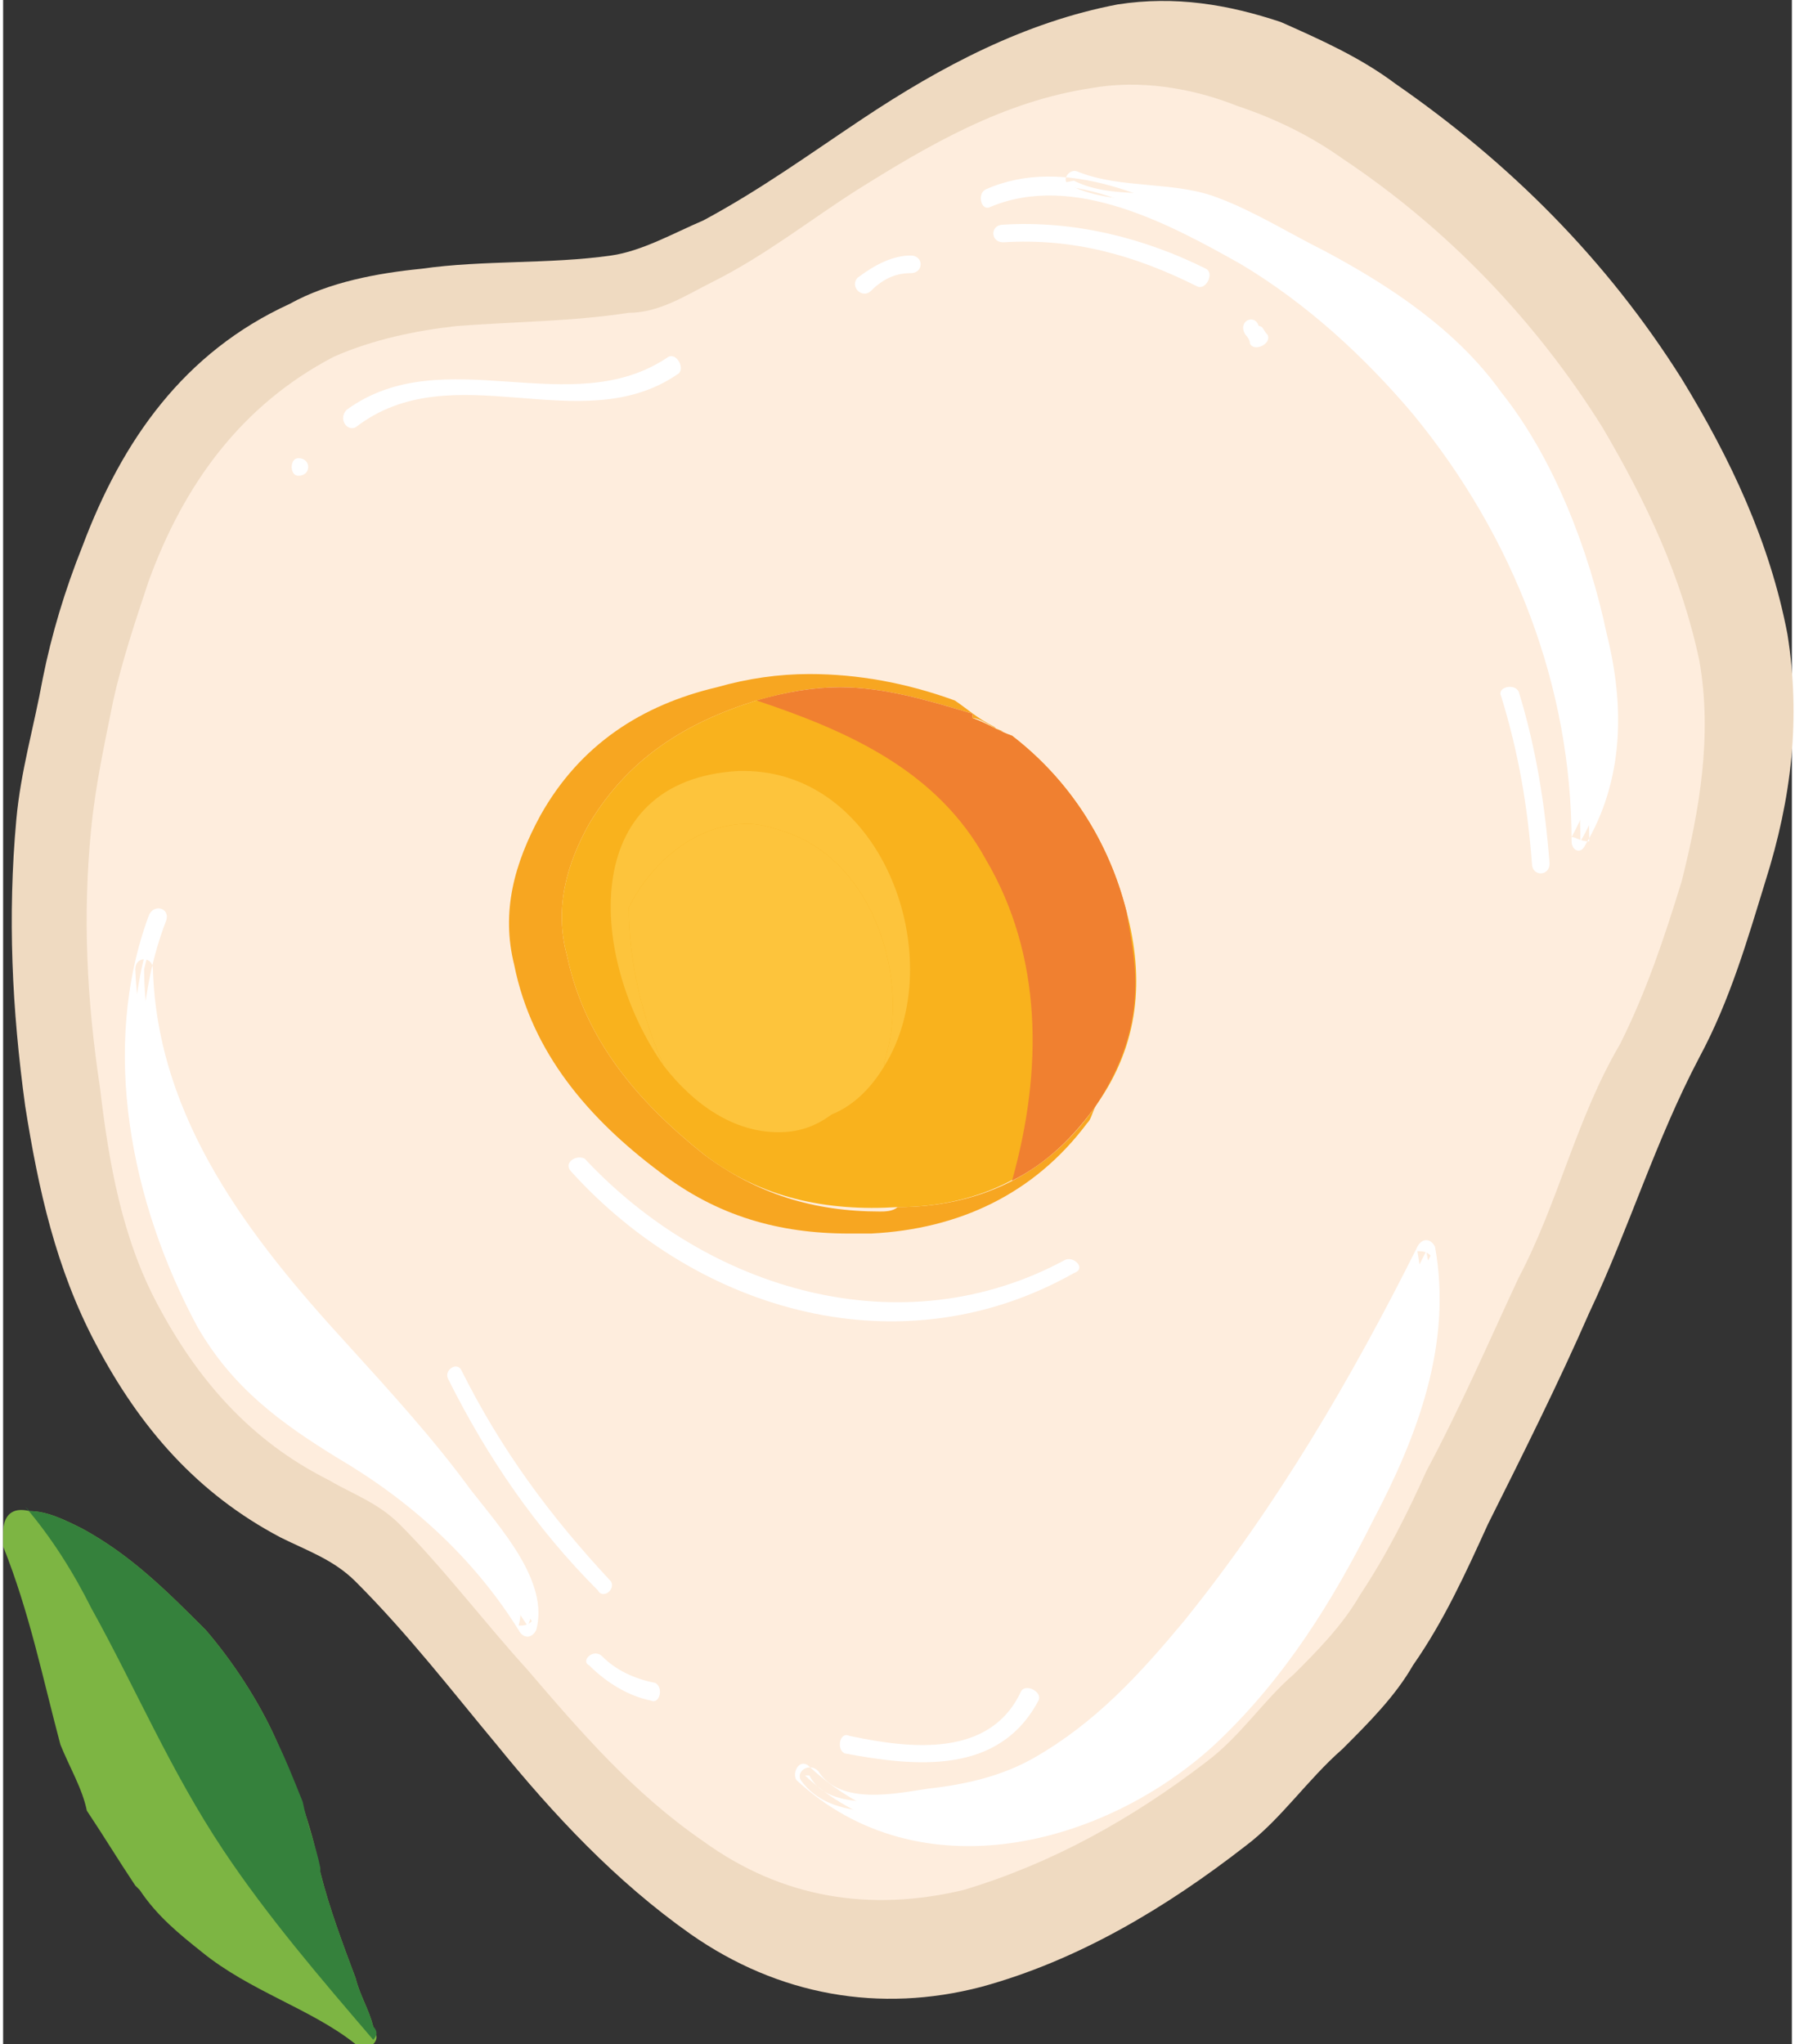 <?xml version="1.0" encoding="UTF-8"?>
<!DOCTYPE svg PUBLIC "-//W3C//DTD SVG 1.1//EN" "http://www.w3.org/Graphics/SVG/1.1/DTD/svg11.dtd">
<!-- Creator: CorelDRAW -->
<svg xmlns="http://www.w3.org/2000/svg" xml:space="preserve" width="180px" height="205px" version="1.1" style="shape-rendering:geometricPrecision; text-rendering:geometricPrecision; image-rendering:optimizeQuality; fill-rule:evenodd; clip-rule:evenodd"
viewBox="0 0 4.06 4.64"
 xmlns:xlink="http://www.w3.org/1999/xlink"
 xmlns:xodm="http://www.corel.com/coreldraw/odm/2003">
 <rect x="0" y="0" width="4.06" height="4.64" fill="#333333" stroke="none"/>
 <defs>
  <style type="text/css">
   <![CDATA[
    .fil9 {fill:white}
    .fil3 {fill:#FEEDDD}
    .fil6 {fill:#FDC43C}
    .fil5 {fill:#F9B21D}
    .fil4 {fill:#F7A621}
    .fil8 {fill:#F08030}
    .fil7 {fill:#EE7830}
    .fil2 {fill:#EFDAC1}
    .fil0 {fill:#7DB543}
    .fil1 {fill:#35813C}
   ]]>
  </style>
 </defs>
 <g id="Vrstva_x0020_1">
  <g id="_105553335481440">
   <path class="fil0" d="M0.19 4.11c-0.01,-0.05 -0.04,-0.1 -0.06,-0.15 -0.04,-0.15 -0.07,-0.3 -0.13,-0.45 0,-0.01 0,-0.02 0,-0.03 0,-0.04 0.02,-0.06 0.06,-0.05 0.04,0 0.08,0.02 0.12,0.04 0.11,0.06 0.19,0.14 0.28,0.23 0.06,0.07 0.12,0.16 0.16,0.25 0.04,0.09 0.08,0.19 0.1,0.3 0.02,0.08 0.05,0.16 0.08,0.24 0.01,0.04 0.03,0.07 0.04,0.11 0.01,0.02 0.01,0.03 0,0.04 -0.01,0.01 -0.03,0 -0.04,0 -0.1,-0.08 -0.24,-0.12 -0.35,-0.21 -0.05,-0.04 -0.1,-0.08 -0.14,-0.14 0,0 -0.01,-0.01 -0.01,-0.01 -0.04,-0.06 -0.07,-0.11 -0.11,-0.17z"/>
   <path class="fil0" d="M0.84 4.6c0,0 0,0 0,0 0,0 0,0 0,0zm-0.12 -0.36c-0.01,-0.05 -0.03,-0.1 -0.04,-0.15 0.01,0.05 0.03,0.1 0.04,0.15z"/>
   <path class="fil1" d="M0.84 4.63c-0.12,-0.14 -0.24,-0.28 -0.34,-0.43 -0.12,-0.18 -0.2,-0.37 -0.3,-0.55 -0.04,-0.08 -0.09,-0.16 -0.15,-0.23l0.01 0.01c0.04,0 0.08,0.02 0.12,0.04 0.11,0.06 0.19,0.14 0.28,0.23 0.06,0.07 0.12,0.16 0.16,0.25 0.02,0.04 0.04,0.09 0.06,0.14 0.01,0.05 0.03,0.1 0.04,0.15 0,0 0,0.01 0,0.01 0.02,0.08 0.05,0.16 0.08,0.24 0.01,0.04 0.03,0.07 0.04,0.11l0 0c0,0 0,0 0,0 0.01,0.01 0.01,0.02 0,0.03z"/>
   <path class="fil2" d="M3.16 0.19c0.26,0.18 0.48,0.4 0.65,0.67 0.11,0.18 0.2,0.37 0.24,0.58 0.03,0.19 0.01,0.37 -0.05,0.56 -0.04,0.13 -0.08,0.27 -0.15,0.4 -0.1,0.19 -0.16,0.39 -0.25,0.58 -0.07,0.16 -0.15,0.32 -0.23,0.48 -0.05,0.11 -0.1,0.22 -0.17,0.32 -0.04,0.07 -0.1,0.13 -0.16,0.19 -0.08,0.07 -0.14,0.16 -0.22,0.22 -0.18,0.14 -0.38,0.26 -0.6,0.32 -0.23,0.06 -0.46,0.02 -0.66,-0.12 -0.17,-0.12 -0.31,-0.27 -0.44,-0.43 -0.1,-0.12 -0.2,-0.25 -0.32,-0.37 -0.05,-0.05 -0.11,-0.07 -0.17,-0.1 -0.19,-0.1 -0.32,-0.25 -0.42,-0.44 -0.09,-0.17 -0.13,-0.35 -0.16,-0.54 -0.03,-0.22 -0.04,-0.43 -0.02,-0.65 0.01,-0.11 0.04,-0.21 0.06,-0.32 0.02,-0.1 0.05,-0.2 0.09,-0.3 0.09,-0.24 0.23,-0.44 0.47,-0.55 0.09,-0.05 0.2,-0.07 0.3,-0.08 0.14,-0.02 0.29,-0.01 0.43,-0.03 0.07,-0.01 0.14,-0.05 0.21,-0.08 0.13,-0.07 0.24,-0.15 0.36,-0.23 0.18,-0.12 0.37,-0.22 0.58,-0.26 0.13,-0.02 0.25,0 0.37,0.04 0.09,0.04 0.18,0.08 0.26,0.14z"/>
   <path class="fil3" d="M3.04 0.36c0.24,0.16 0.44,0.37 0.59,0.61 0.1,0.17 0.18,0.34 0.22,0.53 0.03,0.17 0,0.34 -0.04,0.5 -0.04,0.13 -0.08,0.25 -0.14,0.37 -0.1,0.17 -0.14,0.36 -0.23,0.53 -0.07,0.15 -0.13,0.29 -0.21,0.44 -0.04,0.09 -0.09,0.19 -0.15,0.28 -0.04,0.07 -0.1,0.13 -0.15,0.18 -0.07,0.06 -0.12,0.14 -0.2,0.2 -0.17,0.13 -0.35,0.23 -0.55,0.29 -0.21,0.05 -0.41,0.02 -0.59,-0.11 -0.16,-0.11 -0.28,-0.25 -0.4,-0.39 -0.1,-0.11 -0.19,-0.23 -0.29,-0.33 -0.05,-0.05 -0.11,-0.07 -0.16,-0.1 -0.18,-0.09 -0.3,-0.23 -0.39,-0.4 -0.08,-0.15 -0.11,-0.32 -0.13,-0.49 -0.03,-0.2 -0.04,-0.39 -0.02,-0.59 0.01,-0.1 0.03,-0.19 0.05,-0.29 0.02,-0.09 0.05,-0.18 0.08,-0.27 0.08,-0.22 0.21,-0.4 0.42,-0.51 0.09,-0.04 0.19,-0.06 0.28,-0.07 0.13,-0.01 0.26,-0.01 0.39,-0.03 0.07,0 0.13,-0.04 0.19,-0.07 0.12,-0.06 0.22,-0.14 0.33,-0.21 0.16,-0.1 0.33,-0.2 0.53,-0.23 0.11,-0.02 0.23,0 0.33,0.04 0.09,0.03 0.17,0.07 0.24,0.12z"/>
   <path class="fil4" d="M1.92 2.8c-0.16,0 -0.3,-0.04 -0.43,-0.14 -0.16,-0.12 -0.29,-0.27 -0.33,-0.47 -0.03,-0.12 0,-0.23 0.06,-0.34 0.09,-0.16 0.23,-0.25 0.4,-0.29 0.07,-0.02 0.14,-0.03 0.21,-0.03 0.11,0 0.22,0.02 0.33,0.06 0.03,0.02 0.05,0.04 0.09,0.06 0,0 0.01,0.01 0.02,0.01 -0.03,-0.01 -0.05,-0.03 -0.07,-0.03 0,0 0,0 0,0 0,-0.01 0,-0.01 0,-0.01 -0.1,-0.03 -0.2,-0.06 -0.3,-0.06 0,0 0,0 0,0l0 0c0,0 0,0 0,0 -0.06,0 -0.12,0.01 -0.19,0.03l0 0c-0.16,0.05 -0.29,0.13 -0.38,0.28 -0.05,0.09 -0.08,0.19 -0.05,0.3 0.04,0.19 0.16,0.33 0.31,0.45 0.12,0.09 0.25,0.13 0.4,0.13 0.01,0 0.03,0 0.04,-0.01 0.18,0 0.34,-0.07 0.45,-0.23 -0.01,0.02 -0.01,0.03 -0.02,0.04 -0.12,0.16 -0.29,0.24 -0.49,0.25 -0.02,0 -0.03,0 -0.05,0z"/>
   <path class="fil5" d="M2.29 1.67c0.13,0.1 0.22,0.24 0.26,0.4 0.04,0.15 0.03,0.3 -0.07,0.44 -0.11,0.15 -0.26,0.23 -0.45,0.23 -0.16,0.01 -0.31,-0.02 -0.44,-0.12 -0.15,-0.12 -0.27,-0.26 -0.31,-0.45 -0.03,-0.11 0,-0.21 0.05,-0.3 0.09,-0.15 0.22,-0.23 0.38,-0.28 0.17,-0.05 0.33,-0.03 0.49,0.04 0.03,0.01 0.06,0.03 0.09,0.04z"/>
   <path class="fil5" d="M1.42 2.06c0,0.15 0.04,0.3 0.12,0.42 0.05,0.08 0.12,0.15 0.23,0.14 0.11,-0.01 0.2,-0.1 0.23,-0.21 0.06,-0.18 -0.02,-0.45 -0.22,-0.52 -0.16,-0.05 -0.29,0.04 -0.36,0.17z"/>
   <path class="fil6" d="M2 2.42c0,0 0,0 0,-0.01 0.06,-0.18 -0.02,-0.45 -0.22,-0.52 -0.03,-0.01 -0.06,-0.02 -0.09,-0.02 -0.12,0 -0.22,0.09 -0.27,0.19 0,0.12 0.03,0.25 0.08,0.36 -0.17,-0.24 -0.2,-0.65 0.17,-0.67 0,0 0.01,0 0.01,0 0.32,0 0.47,0.43 0.32,0.67z"/>
   <path class="fil6" d="M1.76 2.57c-0.1,0 -0.19,-0.06 -0.26,-0.15 -0.05,-0.11 -0.08,-0.24 -0.08,-0.36 0.05,-0.1 0.15,-0.19 0.27,-0.19 0.03,0 0.06,0.01 0.09,0.02 0.2,0.07 0.28,0.34 0.22,0.52 0,0.01 0,0.01 0,0.01 -0.03,0.05 -0.07,0.09 -0.12,0.11 -0.04,0.03 -0.08,0.04 -0.12,0.04z"/>
   <path class="fil4" d="M2.48 2.51c0,0 0,0 0,0 0,0 0,0 0,0zm0 0c0,0 0,0 0,0 0,0 0,0 0,0zm0 0c0,0 0,0 0,0l0 0c0,0 0,0 0,0zm0.09 -0.28c0,-0.05 -0.01,-0.1 -0.02,-0.16 0.01,0.06 0.02,0.11 0.02,0.16z"/>
   <path class="fil7" d="M2.2 1.63c0,-0.01 0,-0.01 0,-0.01 0,0 0,0 0,0.01zm-0.49 -0.04c0.07,-0.02 0.13,-0.03 0.19,-0.03 -0.06,0 -0.12,0.01 -0.19,0.03zm0.19 -0.03c0,0 0,0 0,0l0 0c0,0 0,0 0,0z"/>
   <path class="fil8" d="M2.29 2.68c0.07,-0.25 0.07,-0.51 -0.06,-0.73 -0.11,-0.2 -0.31,-0.29 -0.52,-0.36l0 0c0.07,-0.02 0.13,-0.03 0.19,-0.03 0,0 0,0 0,0 0,0 0,0 0,0 0.1,0 0.2,0.03 0.3,0.06 0,0 0,0 0,0.01 0,0 0,0 0,0 0.03,0.01 0.06,0.03 0.09,0.04 0.13,0.1 0.22,0.24 0.26,0.4 0,0 0,0 0,0 0.01,0.06 0.02,0.11 0.02,0.16 0,0.1 -0.03,0.19 -0.09,0.28l0 0c0,0 0,0 0,0 0,0 0,0 0,0 0,0 0,0 0,0 0,0 0,0 0,0 0,0 0,0 0,0 -0.05,0.07 -0.11,0.13 -0.19,0.17z"/>
   <path class="fil9" d="M0.35 2.08c-0.11,0.28 -0.04,0.6 0.09,0.87 0.03,0.07 0.06,0.13 0.11,0.19 0.08,0.08 0.19,0.13 0.28,0.19 0.14,0.09 0.27,0.22 0.36,0.36 0.02,-0.03 0,-0.08 -0.02,-0.12 -0.14,-0.24 -0.35,-0.43 -0.52,-0.64 -0.18,-0.21 -0.33,-0.46 -0.33,-0.73l0.03 -0.12z"/>
   <path class="fil9" d="M0.33 2.08c-0.11,0.3 -0.04,0.65 0.11,0.93 0.08,0.14 0.19,0.22 0.32,0.3 0.17,0.1 0.31,0.23 0.41,0.39 0.01,0.02 0.03,0.02 0.04,0 0.03,-0.11 -0.08,-0.23 -0.15,-0.32 -0.08,-0.11 -0.18,-0.22 -0.28,-0.33 -0.22,-0.24 -0.43,-0.51 -0.44,-0.85 0,-0.03 -0.04,-0.03 -0.04,0 0.01,0.26 0.13,0.49 0.29,0.69 0.09,0.12 0.19,0.22 0.28,0.33 0.05,0.05 0.1,0.1 0.14,0.16 0.06,0.07 0.19,0.21 0.16,0.31 0.01,0 0.02,0 0.03,-0.01 -0.07,-0.11 -0.16,-0.22 -0.27,-0.31 -0.12,-0.09 -0.28,-0.15 -0.38,-0.27 -0.22,-0.27 -0.3,-0.7 -0.18,-1.01 0.01,-0.03 -0.03,-0.04 -0.04,-0.01z"/>
   <path class="fil9" d="M2.24 0.45c0.09,-0.05 0.21,-0.03 0.31,0.01 0.6,0.2 1.03,0.82 1.03,1.45 0.13,-0.22 0.05,-0.51 -0.05,-0.75 -0.04,-0.09 -0.09,-0.18 -0.15,-0.26 -0.13,-0.18 -0.34,-0.29 -0.54,-0.39 -0.05,-0.03 -0.1,-0.05 -0.15,-0.06 -0.09,-0.02 -0.18,0 -0.26,-0.04l-0.19 0.04z"/>
   <path class="fil9" d="M2.24 0.47c0.19,-0.08 0.41,0.04 0.57,0.13 0.15,0.09 0.28,0.21 0.39,0.34 0.23,0.28 0.36,0.62 0.36,0.97 0,0.02 0.02,0.03 0.03,0.01 0.09,-0.15 0.09,-0.32 0.05,-0.48 -0.04,-0.19 -0.12,-0.4 -0.24,-0.55 -0.1,-0.14 -0.25,-0.24 -0.4,-0.32 -0.08,-0.04 -0.16,-0.09 -0.24,-0.12 -0.1,-0.04 -0.22,-0.02 -0.32,-0.06 -0.02,-0.01 -0.04,0.02 -0.02,0.03 0.06,0.03 0.12,0.03 0.19,0.04 0.11,0 0.19,0.05 0.28,0.1 0.15,0.08 0.3,0.16 0.41,0.28 0.13,0.13 0.21,0.32 0.27,0.49 0.06,0.19 0.09,0.39 -0.01,0.57 0.01,0 0.02,0.01 0.04,0.01 0,-0.37 -0.15,-0.74 -0.39,-1.02 -0.12,-0.14 -0.27,-0.26 -0.43,-0.35 -0.16,-0.09 -0.37,-0.19 -0.55,-0.11 -0.02,0.01 -0.01,0.05 0.01,0.04z"/>
   <path class="fil9" d="M1.82 4.03c0.19,0.18 0.51,0.18 0.74,0.05 0.23,-0.13 0.38,-0.36 0.51,-0.59 0.11,-0.2 0.21,-0.43 0.16,-0.65 -0.14,0.28 -0.31,0.55 -0.5,0.8 -0.14,0.19 -0.3,0.37 -0.53,0.42 -0.06,0.02 -0.13,0.02 -0.2,0.03 -0.06,0 -0.14,0 -0.17,-0.06l-0.01 0z"/>
   <path class="fil9" d="M1.8 4.04c0.28,0.26 0.7,0.15 0.95,-0.08 0.16,-0.15 0.27,-0.33 0.36,-0.51 0.1,-0.19 0.18,-0.4 0.14,-0.62 -0.01,-0.02 -0.03,-0.02 -0.04,0 -0.15,0.3 -0.32,0.59 -0.53,0.85 -0.1,0.12 -0.2,0.23 -0.34,0.31 -0.07,0.04 -0.15,0.06 -0.24,0.07 -0.07,0.01 -0.2,0.04 -0.25,-0.04 -0.02,-0.02 -0.05,0 -0.04,0.02 0.07,0.1 0.23,0.07 0.33,0.06 0.17,-0.03 0.31,-0.12 0.43,-0.24 0.29,-0.28 0.5,-0.66 0.67,-1.01 -0.01,-0.01 -0.02,-0.01 -0.03,-0.01 0.04,0.22 -0.04,0.42 -0.14,0.61 -0.08,0.15 -0.18,0.3 -0.3,0.43 -0.23,0.25 -0.65,0.4 -0.94,0.13 -0.02,-0.02 -0.04,0.01 -0.03,0.03z"/>
   <path class="fil9" d="M1.33 3.78c0.04,0.04 0.09,0.07 0.14,0.08 0.02,0.01 0.03,-0.03 0.01,-0.04 -0.05,-0.01 -0.09,-0.03 -0.12,-0.06 -0.02,-0.02 -0.05,0.01 -0.03,0.02z"/>
   <path class="fil9" d="M1.38 3.59c-0.14,-0.15 -0.25,-0.3 -0.34,-0.48 -0.01,-0.02 -0.04,0 -0.03,0.02 0.09,0.18 0.2,0.34 0.34,0.48 0.01,0.02 0.04,0 0.03,-0.02z"/>
   <path class="fil9" d="M2.27 0.55c0.16,-0.01 0.3,0.03 0.44,0.1 0.02,0.01 0.04,-0.03 0.02,-0.04 -0.14,-0.07 -0.3,-0.11 -0.46,-0.1 -0.03,0 -0.03,0.04 0,0.04z"/>
   <path class="fil9" d="M2.87 0.76c-0.01,-0.01 -0.01,-0.02 -0.02,-0.02 -0.01,-0.03 -0.05,-0.01 -0.03,0.02 0,0 0.01,0.01 0.01,0.02 0.01,0.02 0.05,0 0.04,-0.02z"/>
   <path class="fil9" d="M2.06 0.58c-0.04,0 -0.08,0.02 -0.12,0.05 -0.02,0.02 0.01,0.05 0.03,0.03 0.03,-0.03 0.06,-0.04 0.09,-0.04 0.03,0 0.03,-0.04 0,-0.04z"/>
   <path class="fil9" d="M1.51 0.81c-0.22,0.15 -0.51,-0.04 -0.73,0.12 -0.02,0.02 0,0.05 0.02,0.04 0.22,-0.17 0.51,0.03 0.73,-0.12 0.02,-0.01 0,-0.05 -0.02,-0.04z"/>
   <path class="fil9" d="M0.67 1.08c0.03,0 0.03,-0.04 0,-0.04 -0.02,0 -0.02,0.04 0,0.04z"/>
   <path class="fil9" d="M1.91 3.98c0.16,0.03 0.35,0.05 0.44,-0.12 0.01,-0.02 -0.03,-0.04 -0.04,-0.02 -0.07,0.15 -0.25,0.13 -0.39,0.1 -0.02,-0.01 -0.03,0.03 -0.01,0.04z"/>
   <path class="fil9" d="M3.51 1.96c-0.01,-0.13 -0.03,-0.26 -0.07,-0.39 -0.01,-0.02 -0.05,-0.01 -0.04,0.01 0.04,0.13 0.06,0.25 0.07,0.38 0,0.03 0.04,0.03 0.04,0z"/>
   <path class="fil9" d="M1.29 2.66c0.29,0.32 0.75,0.45 1.14,0.23 0.03,-0.01 0,-0.04 -0.02,-0.03 -0.37,0.2 -0.81,0.07 -1.09,-0.23 -0.02,-0.01 -0.05,0.01 -0.03,0.03z"/>
  </g>
 </g>
</svg>
